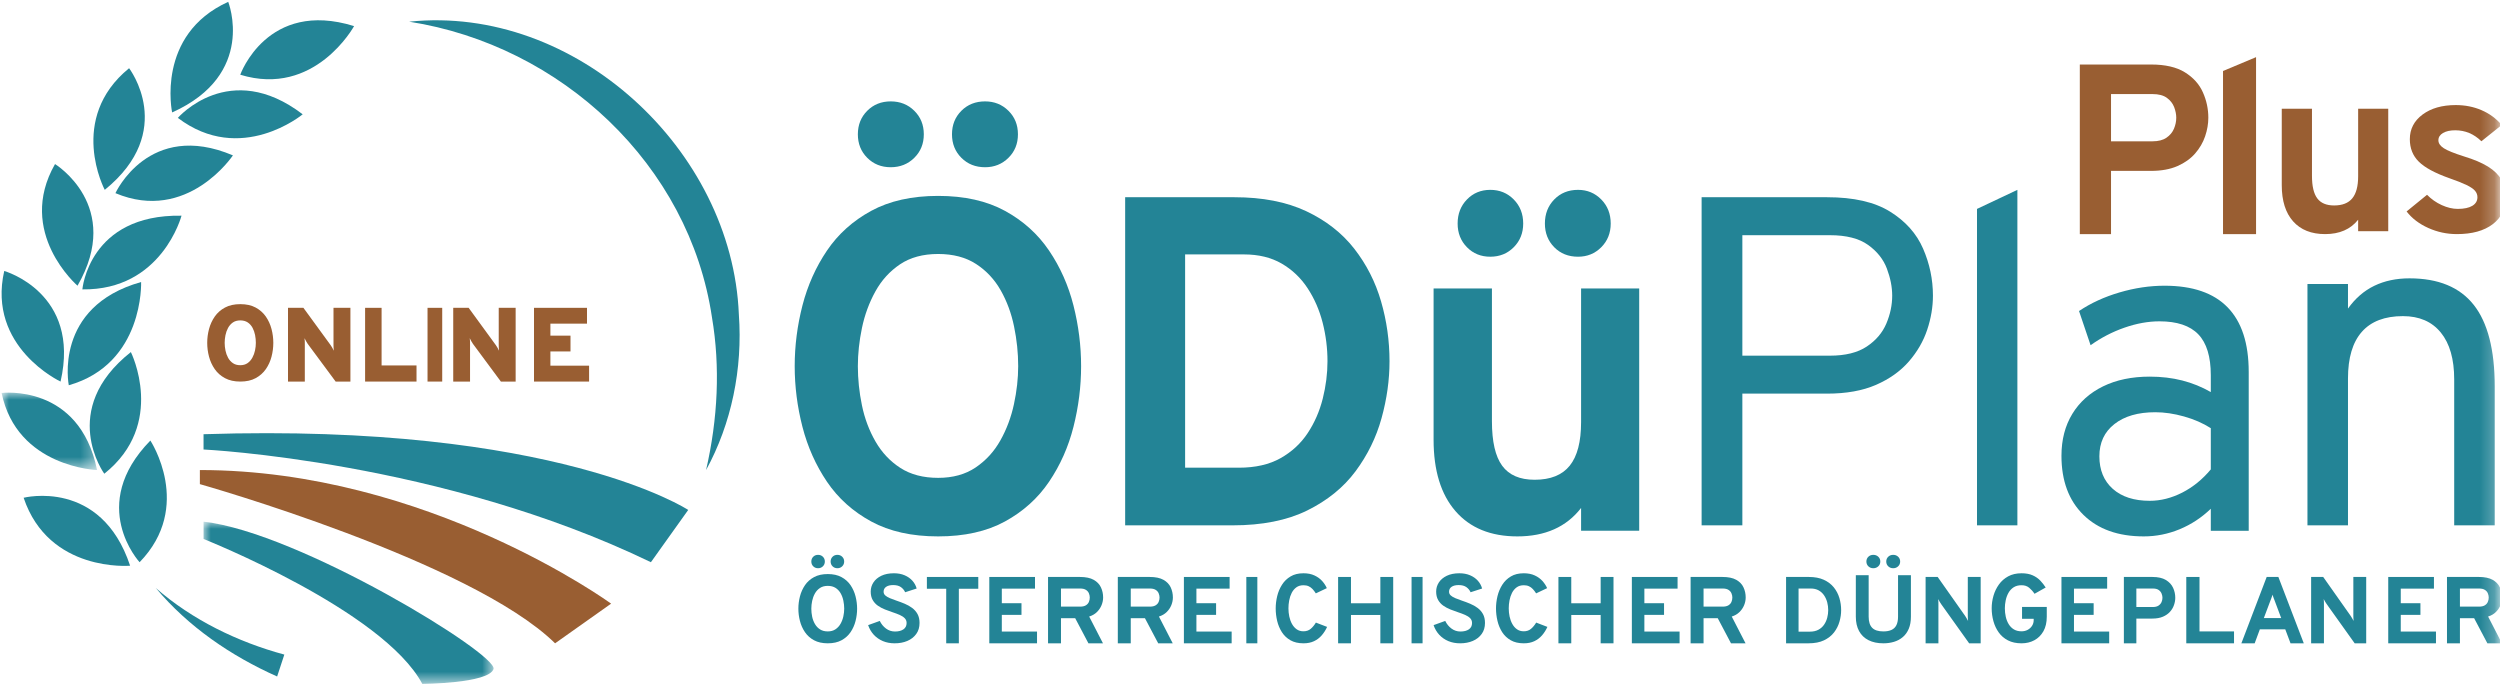 <?xml version="1.0" encoding="UTF-8"?>
<svg width="175px" height="48px" viewBox="0 0 175 48" version="1.1" xmlns="http://www.w3.org/2000/svg" xmlns:xlink="http://www.w3.org/1999/xlink">
    <title>Logo</title>
    <defs>
        <polygon id="path-1" points="0 2.7937484e-15 6.683 2.7937484e-15 6.683 5.419 0 5.419"></polygon>
        <polygon id="path-3" points="0 2.88379126e-15 20.305 2.88379126e-15 20.305 11.355 0 11.355"></polygon>
        <polygon id="path-5" points="-4.38301081e-14 47.742 174.775 47.742 174.775 -1.1001952e-14 -4.38301081e-14 -1.1001952e-14"></polygon>
    </defs>
    <g id="V1.1/Desktop" stroke="none" stroke-width="1" fill="none" fill-rule="evenodd">
        <g id="OEduePlan-overview-c" transform="translate(-36, -8)">
            <g id="Group" transform="translate(32, 4)">
                <g id="OeDuePlan-Plus-Logo" transform="translate(4.112, 4.129)">
                    <path d="M24.674,1.698 C24.674,1.698 21.932,6.707 16.706,5.102 C16.706,5.102 18.586,-0.193 24.674,1.698" id="Fill-1" fill="#238496"></path>
                    <path d="M21.076,7.873 C21.076,7.873 16.744,11.47 12.337,8.123 C12.337,8.123 15.948,3.954 21.076,7.873" id="Fill-3" fill="#238496"></path>
                    <path d="M11.937,7.742 C11.937,7.742 10.777,2.302 15.863,-1.1001952e-14 C15.863,-1.1001952e-14 17.878,5.075 11.937,7.742" id="Fill-5" fill="#238496"></path>
                    <path d="M16.192,10.747 C16.192,10.747 13.019,15.512 7.968,13.392 C7.968,13.392 10.308,8.254 16.192,10.747" id="Fill-7" fill="#238496"></path>
                    <path d="M7.221,13.161 C7.221,13.161 4.58,8.194 8.924,4.645 C8.924,4.645 12.301,9.038 7.221,13.161" id="Fill-9" fill="#238496"></path>
                    <path d="M12.594,14.969 C12.594,14.969 11.22,20.205 5.654,20.128 C5.654,20.128 6.103,14.86 12.594,14.969" id="Fill-11" fill="#238496"></path>
                    <path d="M5.314,19.871 C5.314,19.871 0.996,16.151 3.74,11.355 C3.74,11.355 8.532,14.287 5.314,19.871" id="Fill-13" fill="#238496"></path>
                    <path d="M9.766,19.613 C9.766,19.613 9.985,25.337 4.703,26.839 C4.703,26.839 3.599,21.344 9.766,19.613" id="Fill-15" fill="#238496"></path>
                    <path d="M4.127,26.581 C4.127,26.581 -1.026,24.175 0.184,18.839 C0.184,18.839 5.559,20.362 4.127,26.581" id="Fill-17" fill="#238496"></path>
                    <path d="M9.049,24.516 C9.049,24.516 11.56,29.554 7.188,33.032 C7.188,33.032 3.936,28.557 9.049,24.516" id="Fill-19" fill="#238496"></path>
                    <g id="Group-23" transform="translate(-0, 27.355)">
                        <mask id="mask-2" fill="white">
                            <use xlink:href="#path-1"></use>
                        </mask>
                        <g id="Clip-22"></g>
                        <path d="M6.683,5.419 C6.683,5.419 1.077,5.235 -0,0.023 C-0,0.023 5.447,-0.663 6.683,5.419" id="Fill-21" fill="#238496" mask="url(#mask-2)"></path>
                    </g>
                    <path d="M10.414,30.71 C10.414,30.71 13.453,35.322 9.66,39.226 C9.66,39.226 5.975,35.249 10.414,30.71" id="Fill-24" fill="#238496"></path>
                    <path d="M8.996,39.471 C8.996,39.471 3.307,39.973 1.542,34.714 C1.542,34.714 6.958,33.331 8.996,39.471" id="Fill-26" fill="#238496"></path>
                    <path d="M19.287,47.226 C16.046,45.78 13.072,43.744 10.795,41.032 C13.349,43.268 16.533,44.809 19.791,45.692 C19.791,45.692 19.287,47.226 19.287,47.226" id="Fill-28" fill="#238496"></path>
                    <path d="M14.136,30.266 L14.136,31.336 C14.136,31.336 30.792,32.136 45.451,39.226 L48.063,35.567 C48.063,35.567 38.805,29.464 14.136,30.266" id="Fill-30" fill="#238496"></path>
                    <path d="M13.879,32.774 L13.879,33.76 C13.879,33.76 32.865,39.13 38.744,44.903 L42.666,42.126 C42.666,42.126 29.825,32.774 13.879,32.774" id="Fill-32" fill="#995E32"></path>
                    <g id="Group-36" transform="translate(14.136, 36.387)">
                        <mask id="mask-4" fill="white">
                            <use xlink:href="#path-3"></use>
                        </mask>
                        <g id="Clip-35"></g>
                        <path d="M0,2.88379126e-15 L0,1.212 C0,1.212 12.553,6.194 15.313,11.355 C15.313,11.355 19.942,11.332 20.298,10.32 C20.655,9.309 6.677,0.745 0,2.88379126e-15" id="Fill-34" fill="#238496" mask="url(#mask-4)"></path>
                    </g>
                    <path d="M28.529,1.389 C40.146,0.176 51.143,10.336 51.608,21.883 C51.883,25.679 51.092,29.53 49.313,32.774 C50.138,29.179 50.314,25.562 49.726,22.089 C48.142,11.397 39.163,3.044 28.529,1.389" id="Fill-37" fill="#238496"></path>
                    <path d="M16.71,25.435 C16.909,25.435 17.077,25.387 17.217,25.29 C17.356,25.192 17.468,25.065 17.554,24.907 C17.64,24.751 17.702,24.581 17.74,24.399 C17.779,24.217 17.797,24.041 17.797,23.871 C17.797,23.691 17.78,23.509 17.744,23.324 C17.708,23.14 17.648,22.97 17.565,22.815 C17.482,22.661 17.37,22.536 17.23,22.441 C17.089,22.347 16.916,22.299 16.71,22.299 C16.501,22.299 16.327,22.348 16.186,22.446 C16.046,22.545 15.934,22.673 15.849,22.83 C15.765,22.987 15.705,23.158 15.669,23.341 C15.632,23.525 15.615,23.701 15.615,23.871 C15.615,24.046 15.633,24.224 15.671,24.408 C15.708,24.591 15.77,24.761 15.855,24.917 C15.941,25.073 16.054,25.198 16.194,25.293 C16.334,25.389 16.506,25.435 16.71,25.435 M16.71,26.581 C16.29,26.581 15.933,26.502 15.637,26.342 C15.342,26.184 15.103,25.974 14.92,25.71 C14.738,25.447 14.604,25.156 14.519,24.836 C14.435,24.517 14.393,24.196 14.393,23.871 C14.393,23.546 14.435,23.224 14.519,22.905 C14.604,22.586 14.738,22.295 14.92,22.031 C15.103,21.768 15.342,21.557 15.637,21.399 C15.933,21.24 16.29,21.161 16.71,21.161 C17.132,21.161 17.49,21.24 17.783,21.399 C18.076,21.557 18.314,21.768 18.497,22.031 C18.679,22.295 18.812,22.586 18.895,22.905 C18.978,23.224 19.02,23.546 19.02,23.871 C19.02,24.196 18.978,24.517 18.895,24.836 C18.812,25.156 18.679,25.447 18.497,25.71 C18.314,25.974 18.076,26.184 17.783,26.342 C17.49,26.502 17.132,26.581 16.71,26.581" id="Fill-39" fill="#995E32"></path>
                    <path d="M20.048,26.581 L20.048,21.419 L21.127,21.419 L23.036,24.037 C23.059,24.07 23.095,24.127 23.145,24.21 C23.196,24.295 23.233,24.364 23.255,24.421 C23.247,24.372 23.242,24.303 23.238,24.216 C23.234,24.128 23.233,24.067 23.233,24.029 L23.233,21.419 L24.417,21.419 L24.417,26.581 L23.383,26.581 L21.429,23.942 C21.403,23.907 21.366,23.847 21.318,23.761 C21.268,23.675 21.23,23.603 21.203,23.543 C21.215,23.61 21.222,23.681 21.223,23.755 C21.225,23.83 21.225,23.892 21.225,23.942 L21.225,26.581 L20.048,26.581 Z" id="Fill-41" fill="#995E32"></path>
                    <polygon id="Fill-43" fill="#995E32" points="25.445 26.581 25.445 21.419 26.599 21.419 26.599 25.452 29.044 25.452 29.044 26.581"></polygon>
                    <mask id="mask-6" fill="white">
                        <use xlink:href="#path-5"></use>
                    </mask>
                    <g id="Clip-46"></g>
                    <polygon id="Fill-45" fill="#995E32" mask="url(#mask-6)" points="29.815 26.581 30.843 26.581 30.843 21.419 29.815 21.419"></polygon>
                    <path d="M31.614,26.581 L31.614,21.419 L32.693,21.419 L34.602,24.037 C34.625,24.07 34.661,24.127 34.711,24.21 C34.762,24.295 34.799,24.364 34.821,24.421 C34.813,24.372 34.808,24.303 34.804,24.216 C34.8,24.128 34.799,24.067 34.799,24.029 L34.799,21.419 L35.983,21.419 L35.983,26.581 L34.949,26.581 L32.995,23.942 C32.97,23.907 32.932,23.847 32.883,23.761 C32.834,23.675 32.796,23.603 32.769,23.543 C32.781,23.61 32.788,23.681 32.789,23.755 C32.791,23.83 32.791,23.892 32.791,23.942 L32.791,26.581 L31.614,26.581 Z" id="Fill-47" fill="#995E32" mask="url(#mask-6)"></path>
                    <polygon id="Fill-48" fill="#995E32" mask="url(#mask-6)" points="37.268 26.581 37.268 21.419 40.978 21.419 40.978 22.526 38.416 22.526 38.416 23.366 39.823 23.366 39.823 24.472 38.416 24.472 38.416 25.468 41.124 25.468 41.124 26.581"></polygon>
                    <path d="M68.844,11.577 C68.176,11.577 67.623,11.357 67.185,10.918 C66.746,10.479 66.527,9.931 66.527,9.273 C66.527,8.614 66.746,8.065 67.185,7.626 C67.623,7.187 68.176,6.968 68.844,6.968 C69.491,6.968 70.036,7.187 70.479,7.626 C70.923,8.065 71.144,8.614 71.144,9.273 C71.144,9.931 70.923,10.479 70.479,10.918 C70.036,11.357 69.491,11.577 68.844,11.577 M65.558,33.321 C66.587,33.321 67.461,33.08 68.178,32.597 C68.896,32.114 69.474,31.483 69.912,30.704 C70.35,29.925 70.668,29.077 70.865,28.16 C71.062,27.244 71.161,26.358 71.161,25.503 C71.161,24.58 71.065,23.656 70.873,22.728 C70.682,21.801 70.37,20.956 69.937,20.193 C69.504,19.43 68.929,18.816 68.212,18.35 C67.494,17.884 66.61,17.65 65.558,17.65 C64.495,17.65 63.605,17.892 62.887,18.375 C62.17,18.858 61.595,19.491 61.162,20.276 C60.729,21.061 60.416,21.912 60.225,22.827 C60.034,23.744 59.938,24.636 59.938,25.503 C59.938,26.413 60.034,27.329 60.225,28.251 C60.416,29.173 60.734,30.018 61.178,30.786 C61.623,31.554 62.202,32.169 62.92,32.63 C63.637,33.09 64.517,33.321 65.558,33.321 M62.238,11.577 C61.581,11.577 61.033,11.357 60.595,10.918 C60.157,10.479 59.938,9.931 59.938,9.273 C59.938,8.614 60.157,8.065 60.595,7.626 C61.033,7.187 61.581,6.968 62.238,6.968 C62.896,6.968 63.446,7.187 63.889,7.626 C64.333,8.065 64.555,8.614 64.555,9.273 C64.555,9.931 64.333,10.479 63.889,10.918 C63.446,11.357 62.896,11.577 62.238,11.577 M65.558,37.419 C63.717,37.419 62.156,37.072 60.874,36.375 C59.592,35.678 58.56,34.751 57.776,33.593 C56.994,32.435 56.421,31.154 56.059,29.749 C55.698,28.344 55.517,26.929 55.517,25.503 C55.517,24.076 55.698,22.661 56.059,21.255 C56.421,19.85 56.994,18.569 57.776,17.412 C58.56,16.254 59.592,15.327 60.874,14.63 C62.156,13.934 63.717,13.584 65.558,13.584 C67.398,13.584 68.957,13.934 70.233,14.63 C71.509,15.327 72.539,16.254 73.322,17.412 C74.106,18.569 74.675,19.85 75.031,21.255 C75.387,22.661 75.565,24.076 75.565,25.503 C75.565,26.929 75.387,28.344 75.031,29.749 C74.675,31.154 74.106,32.435 73.322,33.593 C72.539,34.751 71.509,35.678 70.233,36.375 C68.957,37.072 67.398,37.419 65.558,37.419" id="Fill-49" fill="#238496" mask="url(#mask-6)"></path>
                    <path d="M82.846,32.61 L86.606,32.61 C87.761,32.61 88.733,32.388 89.523,31.945 C90.311,31.502 90.945,30.916 91.426,30.189 C91.907,29.462 92.258,28.658 92.48,27.778 C92.701,26.898 92.812,26.025 92.812,25.161 C92.812,24.242 92.699,23.341 92.472,22.454 C92.244,21.568 91.893,20.764 91.418,20.043 C90.943,19.32 90.338,18.747 89.604,18.32 C88.868,17.894 87.988,17.68 86.962,17.68 L82.846,17.68 L82.846,32.61 Z M78.649,36.645 L78.649,13.677 L86.298,13.677 C88.264,13.677 89.938,14.003 91.321,14.653 C92.703,15.304 93.825,16.179 94.684,17.278 C95.542,18.377 96.169,19.608 96.563,20.97 C96.958,22.331 97.154,23.728 97.154,25.161 C97.154,26.473 96.968,27.802 96.595,29.148 C96.223,30.493 95.615,31.732 94.773,32.864 C93.93,33.996 92.803,34.908 91.394,35.603 C89.984,36.298 88.242,36.645 86.168,36.645 L78.649,36.645 Z" id="Fill-50" fill="#238496" mask="url(#mask-6)"></path>
                    <path d="M110.351,17.841 C109.675,17.841 109.121,17.62 108.684,17.177 C108.249,16.734 108.031,16.182 108.031,15.518 C108.031,14.843 108.249,14.282 108.684,13.834 C109.121,13.386 109.675,13.161 110.351,13.161 C110.994,13.161 111.536,13.386 111.977,13.834 C112.418,14.282 112.638,14.843 112.638,15.518 C112.638,16.182 112.418,16.734 111.977,17.177 C111.536,17.62 110.994,17.841 110.351,17.841 M104.208,17.841 C103.554,17.841 103.01,17.62 102.575,17.177 C102.139,16.734 101.922,16.182 101.922,15.518 C101.922,14.843 102.139,14.282 102.575,13.834 C103.01,13.386 103.554,13.161 104.208,13.161 C104.862,13.161 105.409,13.386 105.85,13.834 C106.291,14.282 106.512,14.843 106.512,15.518 C106.512,16.182 106.291,16.734 105.85,17.177 C105.409,17.62 104.862,17.841 104.208,17.841 M106.103,37.419 C104.241,37.419 102.798,36.831 101.774,35.653 C100.75,34.475 100.239,32.807 100.239,30.65 L100.239,20.064 L104.323,20.064 L104.323,29.356 C104.323,30.783 104.562,31.823 105.041,32.475 C105.521,33.128 106.277,33.454 107.313,33.454 C108.423,33.454 109.242,33.126 109.771,32.467 C110.3,31.809 110.564,30.794 110.564,29.422 L110.564,20.064 L114.632,20.064 L114.632,37.021 L110.564,37.021 L110.564,35.428 C110.051,36.092 109.423,36.59 108.677,36.922 C107.93,37.254 107.073,37.419 106.103,37.419" id="Fill-51" fill="#238496" mask="url(#mask-6)"></path>
                    <path d="M121.853,24.768 L127.983,24.768 C129.064,24.768 129.925,24.554 130.564,24.127 C131.203,23.701 131.659,23.165 131.932,22.52 C132.205,21.875 132.342,21.223 132.342,20.568 C132.342,19.966 132.219,19.338 131.973,18.681 C131.728,18.025 131.287,17.469 130.654,17.016 C130.02,16.562 129.13,16.335 127.983,16.335 L121.853,16.335 L121.853,24.768 Z M119.001,36.645 L119.001,13.677 L127.786,13.677 C129.643,13.677 131.112,14.013 132.194,14.686 C133.276,15.358 134.047,16.222 134.505,17.278 C134.964,18.333 135.194,19.43 135.194,20.568 C135.194,21.355 135.06,22.151 134.792,22.955 C134.524,23.759 134.095,24.499 133.506,25.177 C132.915,25.856 132.151,26.4 131.211,26.81 C130.271,27.22 129.13,27.425 127.786,27.425 L121.853,27.425 L121.853,36.645 L119.001,36.645 Z" id="Fill-52" fill="#238496" mask="url(#mask-6)"></path>
                    <polygon id="Fill-53" fill="#238496" mask="url(#mask-6)" points="138.278 36.645 138.278 14.495 141.105 13.161 141.105 36.645"></polygon>
                    <path d="M150.371,34.927 C151.137,34.927 151.895,34.735 152.645,34.353 C153.395,33.97 154.061,33.429 154.644,32.729 L154.644,29.843 C154.094,29.493 153.468,29.219 152.767,29.023 C152.065,28.826 151.396,28.727 150.76,28.727 C149.551,28.727 148.597,29.003 147.896,29.556 C147.194,30.107 146.844,30.859 146.844,31.811 C146.844,32.773 147.157,33.533 147.783,34.091 C148.408,34.648 149.271,34.927 150.371,34.927 M149.951,37.419 C148.16,37.419 146.753,36.917 145.727,35.911 C144.702,34.905 144.19,33.527 144.19,31.777 C144.19,30.651 144.444,29.673 144.951,28.842 C145.458,28.012 146.175,27.369 147.103,26.916 C148.031,26.462 149.121,26.235 150.371,26.235 C151.181,26.235 151.939,26.325 152.645,26.505 C153.352,26.686 154.018,26.956 154.644,27.316 L154.644,26.136 C154.644,24.835 154.353,23.881 153.77,23.274 C153.188,22.667 152.281,22.364 151.051,22.364 C150.264,22.364 149.447,22.512 148.6,22.807 C147.753,23.102 146.963,23.512 146.229,24.036 L145.42,21.642 C146.251,21.085 147.197,20.65 148.26,20.339 C149.323,20.027 150.371,19.871 151.407,19.871 C153.371,19.871 154.843,20.377 155.825,21.389 C156.807,22.4 157.298,23.905 157.298,25.906 L157.298,37.026 L154.644,37.026 L154.644,35.484 C153.997,36.107 153.268,36.586 152.459,36.92 C151.65,37.253 150.814,37.419 149.951,37.419" id="Fill-54" fill="#238496" mask="url(#mask-6)"></path>
                    <path d="M161.41,36.645 L161.41,19.751 L164.247,19.751 L164.247,21.47 C164.758,20.754 165.372,20.223 166.09,19.876 C166.807,19.529 167.627,19.355 168.551,19.355 C170.573,19.355 172.074,19.975 173.051,21.215 C174.03,22.454 174.518,24.358 174.518,26.926 L174.518,36.645 L171.682,36.645 L171.682,26.43 C171.682,25.008 171.369,23.915 170.744,23.149 C170.119,22.382 169.236,22 168.094,22 C166.823,22 165.863,22.366 165.217,23.099 C164.57,23.831 164.247,24.921 164.247,26.363 L164.247,36.645 L161.41,36.645 Z" id="Fill-55" fill="#238496" mask="url(#mask-6)"></path>
                    <path d="M58.507,39.647 C58.37,39.647 58.257,39.602 58.167,39.513 C58.077,39.424 58.032,39.312 58.032,39.178 C58.032,39.044 58.077,38.933 58.167,38.843 C58.257,38.754 58.37,38.71 58.507,38.71 C58.64,38.71 58.752,38.754 58.843,38.843 C58.934,38.933 58.98,39.044 58.98,39.178 C58.98,39.312 58.934,39.424 58.843,39.513 C58.752,39.602 58.64,39.647 58.507,39.647 M57.833,44.07 C58.044,44.07 58.224,44.02 58.37,43.922 C58.518,43.824 58.636,43.695 58.726,43.537 C58.816,43.379 58.882,43.207 58.922,43.019 C58.962,42.834 58.983,42.653 58.983,42.48 C58.983,42.292 58.963,42.104 58.923,41.915 C58.884,41.726 58.82,41.554 58.732,41.399 C58.643,41.244 58.525,41.119 58.378,41.024 C58.23,40.929 58.049,40.882 57.833,40.882 C57.615,40.882 57.432,40.931 57.285,41.03 C57.138,41.128 57.02,41.257 56.931,41.416 C56.842,41.576 56.778,41.749 56.739,41.935 C56.7,42.121 56.681,42.303 56.681,42.48 C56.681,42.664 56.7,42.851 56.739,43.039 C56.778,43.226 56.844,43.398 56.935,43.554 C57.026,43.71 57.145,43.836 57.292,43.929 C57.44,44.023 57.619,44.07 57.833,44.07 M57.153,39.647 C57.017,39.647 56.905,39.602 56.815,39.513 C56.725,39.424 56.681,39.312 56.681,39.178 C56.681,39.044 56.725,38.933 56.815,38.843 C56.905,38.754 57.017,38.71 57.153,38.71 C57.287,38.71 57.4,38.754 57.491,38.843 C57.582,38.933 57.627,39.044 57.627,39.178 C57.627,39.312 57.582,39.424 57.491,39.513 C57.4,39.602 57.287,39.647 57.153,39.647 M57.833,44.903 C57.456,44.903 57.135,44.832 56.873,44.691 C56.609,44.549 56.398,44.36 56.237,44.125 C56.076,43.89 55.959,43.629 55.885,43.343 C55.811,43.057 55.774,42.769 55.774,42.48 C55.774,42.189 55.811,41.901 55.885,41.616 C55.959,41.33 56.076,41.07 56.237,40.833 C56.398,40.598 56.609,40.41 56.873,40.268 C57.135,40.126 57.456,40.055 57.833,40.055 C58.211,40.055 58.531,40.126 58.792,40.268 C59.054,40.41 59.265,40.598 59.426,40.833 C59.586,41.07 59.703,41.33 59.776,41.616 C59.849,41.901 59.886,42.189 59.886,42.48 C59.886,42.769 59.849,43.057 59.776,43.343 C59.703,43.629 59.586,43.89 59.426,44.125 C59.265,44.36 59.054,44.549 58.792,44.691 C58.531,44.832 58.211,44.903 57.833,44.903" id="Fill-56" fill="#238496" mask="url(#mask-6)"></path>
                    <path d="M62.517,44.903 C62.214,44.903 61.939,44.852 61.691,44.748 C61.444,44.643 61.232,44.497 61.054,44.306 C60.878,44.115 60.746,43.889 60.657,43.63 L61.473,43.336 C61.577,43.552 61.722,43.73 61.908,43.869 C62.095,44.008 62.304,44.077 62.538,44.077 C62.785,44.077 62.982,44.026 63.129,43.925 C63.276,43.823 63.35,43.675 63.35,43.481 C63.35,43.347 63.307,43.236 63.22,43.148 C63.133,43.058 63.016,42.982 62.869,42.917 C62.723,42.853 62.557,42.79 62.371,42.729 C62.194,42.671 62.014,42.605 61.834,42.533 C61.653,42.461 61.487,42.372 61.337,42.268 C61.187,42.162 61.067,42.03 60.975,41.869 C60.883,41.709 60.838,41.513 60.838,41.28 C60.838,41.048 60.902,40.834 61.029,40.64 C61.156,40.446 61.34,40.292 61.582,40.175 C61.824,40.059 62.117,40 62.462,40 C62.744,40 62.994,40.047 63.213,40.141 C63.431,40.234 63.613,40.362 63.756,40.521 C63.899,40.682 63.999,40.863 64.054,41.067 L63.249,41.328 C63.185,41.185 63.086,41.066 62.953,40.97 C62.82,40.875 62.64,40.826 62.413,40.826 C62.2,40.826 62.035,40.867 61.917,40.949 C61.799,41.029 61.74,41.145 61.74,41.293 C61.74,41.395 61.78,41.482 61.859,41.553 C61.94,41.624 62.047,41.688 62.182,41.744 C62.317,41.801 62.471,41.858 62.643,41.917 C62.834,41.98 63.025,42.052 63.216,42.132 C63.407,42.212 63.581,42.309 63.737,42.425 C63.893,42.54 64.019,42.683 64.114,42.853 C64.208,43.024 64.256,43.232 64.256,43.478 C64.256,43.78 64.179,44.038 64.025,44.249 C63.871,44.462 63.663,44.625 63.402,44.736 C63.141,44.848 62.846,44.903 62.517,44.903" id="Fill-57" fill="#238496" mask="url(#mask-6)"></path>
                    <polygon id="Fill-58" fill="#238496" mask="url(#mask-6)" points="66.123 44.903 66.123 41.084 64.77 41.084 64.77 40.258 68.368 40.258 68.368 41.084 67.007 41.084 67.007 44.903"></polygon>
                    <polygon id="Fill-59" fill="#238496" mask="url(#mask-6)" points="69.139 44.903 69.139 40.258 72.338 40.258 72.338 41.075 70.015 41.075 70.015 42.096 71.392 42.096 71.392 42.912 70.015 42.912 70.015 44.08 72.48 44.08 72.48 44.903"></polygon>
                    <path d="M74.157,42.335 L75.494,42.335 C75.664,42.335 75.799,42.305 75.898,42.244 C75.997,42.183 76.068,42.104 76.11,42.006 C76.152,41.909 76.172,41.807 76.172,41.698 C76.172,41.601 76.152,41.504 76.113,41.407 C76.073,41.309 76.005,41.228 75.907,41.165 C75.809,41.1 75.672,41.067 75.494,41.067 L74.157,41.067 L74.157,42.335 Z M73.251,44.903 L73.251,40.258 L75.48,40.258 C75.888,40.258 76.211,40.325 76.447,40.459 C76.684,40.593 76.853,40.769 76.954,40.988 C77.056,41.207 77.107,41.443 77.107,41.695 C77.107,41.87 77.071,42.047 77,42.226 C76.929,42.405 76.821,42.566 76.677,42.71 C76.532,42.854 76.35,42.96 76.13,43.029 L77.096,44.903 L76.078,44.903 L75.151,43.145 L74.157,43.145 L74.157,44.903 L73.251,44.903 Z" id="Fill-60" fill="#238496" mask="url(#mask-6)"></path>
                    <path d="M79.041,42.335 L80.377,42.335 C80.548,42.335 80.682,42.305 80.781,42.244 C80.88,42.183 80.951,42.104 80.993,42.006 C81.035,41.909 81.056,41.807 81.056,41.698 C81.056,41.601 81.036,41.504 80.996,41.407 C80.957,41.309 80.889,41.228 80.79,41.165 C80.692,41.1 80.555,41.067 80.377,41.067 L79.041,41.067 L79.041,42.335 Z M78.135,44.903 L78.135,40.258 L80.364,40.258 C80.771,40.258 81.094,40.325 81.33,40.459 C81.568,40.593 81.736,40.769 81.838,40.988 C81.939,41.207 81.99,41.443 81.99,41.695 C81.99,41.87 81.954,42.047 81.884,42.226 C81.812,42.405 81.705,42.566 81.56,42.71 C81.415,42.854 81.233,42.96 81.013,43.029 L81.979,44.903 L80.962,44.903 L80.034,43.145 L79.041,43.145 L79.041,44.903 L78.135,44.903 Z" id="Fill-61" fill="#238496" mask="url(#mask-6)"></path>
                    <polygon id="Fill-62" fill="#238496" mask="url(#mask-6)" points="82.761 44.903 82.761 40.258 85.961 40.258 85.961 41.075 83.637 41.075 83.637 42.096 85.014 42.096 85.014 42.912 83.637 42.912 83.637 44.08 86.103 44.08 86.103 44.903"></polygon>
                    <polygon id="Fill-63" fill="#238496" mask="url(#mask-6)" points="87.131 44.903 87.902 44.903 87.902 40.258 87.131 40.258"></polygon>
                    <path d="M91.133,44.903 C90.773,44.903 90.469,44.832 90.219,44.69 C89.971,44.548 89.77,44.358 89.619,44.122 C89.468,43.885 89.358,43.623 89.289,43.333 C89.221,43.044 89.187,42.752 89.187,42.455 C89.187,42.175 89.222,41.891 89.291,41.602 C89.36,41.314 89.472,41.048 89.626,40.806 C89.779,40.563 89.98,40.368 90.228,40.221 C90.476,40.073 90.777,40 91.133,40 C91.428,40 91.683,40.051 91.899,40.152 C92.116,40.252 92.296,40.382 92.439,40.541 C92.581,40.701 92.69,40.868 92.765,41.041 L91.996,41.407 C91.921,41.29 91.843,41.189 91.764,41.104 C91.684,41.019 91.594,40.954 91.493,40.908 C91.393,40.861 91.272,40.838 91.133,40.838 C90.935,40.838 90.767,40.887 90.633,40.985 C90.498,41.084 90.389,41.213 90.307,41.373 C90.226,41.534 90.167,41.709 90.132,41.899 C90.096,42.088 90.079,42.274 90.079,42.455 C90.079,42.647 90.099,42.838 90.138,43.028 C90.178,43.218 90.241,43.391 90.327,43.547 C90.414,43.703 90.523,43.828 90.655,43.921 C90.788,44.015 90.947,44.062 91.133,44.062 C91.332,44.062 91.499,44.005 91.636,43.891 C91.772,43.777 91.892,43.631 92,43.452 L92.785,43.754 C92.686,43.973 92.56,44.17 92.41,44.344 C92.26,44.518 92.08,44.655 91.869,44.754 C91.66,44.853 91.414,44.903 91.133,44.903" id="Fill-64" fill="#238496" mask="url(#mask-6)"></path>
                    <polygon id="Fill-65" fill="#238496" mask="url(#mask-6)" points="93.556 44.903 93.556 40.258 94.456 40.258 94.456 42.1 96.513 42.1 96.513 40.258 97.412 40.258 97.412 44.903 96.513 44.903 96.513 42.919 94.456 42.919 94.456 44.903"></polygon>
                    <polygon id="Fill-66" fill="#238496" mask="url(#mask-6)" points="98.697 44.903 99.468 44.903 99.468 40.258 98.697 40.258"></polygon>
                    <path d="M102.099,44.903 C101.796,44.903 101.52,44.852 101.273,44.748 C101.025,44.643 100.813,44.497 100.636,44.306 C100.459,44.115 100.327,43.889 100.239,43.63 L101.054,43.336 C101.159,43.552 101.303,43.73 101.49,43.869 C101.676,44.008 101.886,44.077 102.119,44.077 C102.368,44.077 102.564,44.026 102.711,43.925 C102.858,43.823 102.931,43.675 102.931,43.481 C102.931,43.347 102.887,43.236 102.802,43.148 C102.715,43.058 102.598,42.982 102.451,42.917 C102.304,42.853 102.138,42.79 101.953,42.729 C101.774,42.671 101.595,42.605 101.415,42.533 C101.235,42.461 101.069,42.372 100.919,42.268 C100.768,42.162 100.648,42.03 100.556,41.869 C100.465,41.709 100.419,41.513 100.419,41.28 C100.419,41.048 100.483,40.834 100.61,40.64 C100.737,40.446 100.922,40.292 101.164,40.175 C101.405,40.059 101.698,40 102.043,40 C102.325,40 102.576,40.047 102.794,40.141 C103.013,40.234 103.194,40.362 103.337,40.521 C103.481,40.682 103.58,40.863 103.636,41.067 L102.83,41.328 C102.766,41.185 102.667,41.066 102.534,40.97 C102.401,40.875 102.222,40.826 101.995,40.826 C101.782,40.826 101.616,40.867 101.499,40.949 C101.38,41.029 101.321,41.145 101.321,41.293 C101.321,41.395 101.361,41.482 101.441,41.553 C101.521,41.624 101.628,41.688 101.764,41.744 C101.899,41.801 102.052,41.858 102.224,41.917 C102.415,41.98 102.607,42.052 102.797,42.132 C102.989,42.212 103.162,42.309 103.318,42.425 C103.474,42.54 103.6,42.683 103.695,42.853 C103.79,43.024 103.837,43.232 103.837,43.478 C103.837,43.78 103.76,44.038 103.606,44.249 C103.452,44.462 103.245,44.625 102.983,44.736 C102.722,44.848 102.427,44.903 102.099,44.903" id="Fill-67" fill="#238496" mask="url(#mask-6)"></path>
                    <path d="M106.555,44.903 C106.194,44.903 105.89,44.832 105.641,44.69 C105.392,44.548 105.192,44.358 105.04,44.122 C104.89,43.885 104.779,43.623 104.711,43.333 C104.642,43.044 104.608,42.752 104.608,42.455 C104.608,42.175 104.643,41.891 104.712,41.602 C104.782,41.314 104.894,41.048 105.047,40.806 C105.201,40.563 105.402,40.368 105.649,40.221 C105.897,40.073 106.198,40 106.555,40 C106.849,40 107.105,40.051 107.321,40.152 C107.538,40.252 107.717,40.382 107.86,40.541 C108.002,40.701 108.111,40.868 108.187,41.041 L107.417,41.407 C107.342,41.29 107.265,41.189 107.185,41.104 C107.105,41.019 107.015,40.954 106.914,40.908 C106.814,40.861 106.694,40.838 106.555,40.838 C106.356,40.838 106.189,40.887 106.054,40.985 C105.919,41.084 105.81,41.213 105.728,41.373 C105.647,41.534 105.589,41.709 105.553,41.899 C105.518,42.088 105.5,42.274 105.5,42.455 C105.5,42.647 105.52,42.838 105.559,43.028 C105.6,43.218 105.663,43.391 105.749,43.547 C105.835,43.703 105.944,43.828 106.077,43.921 C106.209,44.015 106.369,44.062 106.555,44.062 C106.754,44.062 106.921,44.005 107.057,43.891 C107.193,43.777 107.314,43.631 107.421,43.452 L108.206,43.754 C108.107,43.973 107.982,44.17 107.832,44.344 C107.681,44.518 107.501,44.655 107.291,44.754 C107.081,44.853 106.836,44.903 106.555,44.903" id="Fill-68" fill="#238496" mask="url(#mask-6)"></path>
                    <polygon id="Fill-69" fill="#238496" mask="url(#mask-6)" points="108.978 44.903 108.978 40.258 109.877 40.258 109.877 42.1 111.934 42.1 111.934 40.258 112.833 40.258 112.833 44.903 111.934 44.903 111.934 42.919 109.877 42.919 109.877 44.903"></polygon>
                    <polygon id="Fill-70" fill="#238496" mask="url(#mask-6)" points="114.118 44.903 114.118 40.258 117.318 40.258 117.318 41.075 114.994 41.075 114.994 42.096 116.371 42.096 116.371 42.912 114.994 42.912 114.994 44.08 117.459 44.08 117.459 44.903"></polygon>
                    <path d="M119.137,42.335 L120.473,42.335 C120.644,42.335 120.778,42.305 120.877,42.244 C120.976,42.183 121.047,42.104 121.089,42.006 C121.131,41.909 121.152,41.807 121.152,41.698 C121.152,41.601 121.132,41.504 121.092,41.407 C121.053,41.309 120.984,41.228 120.887,41.165 C120.788,41.1 120.65,41.067 120.473,41.067 L119.137,41.067 L119.137,42.335 Z M118.23,44.903 L118.23,40.258 L120.459,40.258 C120.867,40.258 121.19,40.325 121.427,40.459 C121.664,40.593 121.833,40.769 121.933,40.988 C122.036,41.207 122.086,41.443 122.086,41.695 C122.086,41.87 122.051,42.047 121.98,42.226 C121.908,42.405 121.8,42.566 121.656,42.71 C121.511,42.854 121.329,42.96 121.11,43.029 L122.076,44.903 L121.058,44.903 L120.13,43.145 L119.137,43.145 L119.137,44.903 L118.23,44.903 Z" id="Fill-71" fill="#238496" mask="url(#mask-6)"></path>
                    <path d="M125.787,44.087 L126.57,44.087 C126.811,44.087 127.014,44.042 127.178,43.952 C127.342,43.863 127.475,43.745 127.574,43.598 C127.675,43.451 127.748,43.288 127.794,43.11 C127.84,42.932 127.863,42.755 127.863,42.581 C127.863,42.395 127.84,42.212 127.793,42.033 C127.745,41.854 127.672,41.691 127.573,41.545 C127.474,41.4 127.348,41.283 127.195,41.197 C127.042,41.111 126.858,41.068 126.645,41.068 L125.787,41.068 L125.787,44.087 Z M124.913,44.903 L124.913,40.258 L126.506,40.258 C126.916,40.258 127.264,40.324 127.553,40.455 C127.841,40.587 128.074,40.764 128.254,40.986 C128.432,41.209 128.563,41.457 128.645,41.733 C128.727,42.008 128.768,42.291 128.768,42.581 C128.768,42.846 128.73,43.114 128.651,43.387 C128.574,43.659 128.448,43.91 128.272,44.139 C128.096,44.367 127.861,44.552 127.568,44.693 C127.274,44.833 126.911,44.903 126.479,44.903 L124.913,44.903 Z" id="Fill-72" fill="#238496" mask="url(#mask-6)"></path>
                    <path d="M132.414,39.647 C132.273,39.647 132.156,39.602 132.064,39.513 C131.971,39.424 131.925,39.312 131.925,39.178 C131.925,39.044 131.971,38.933 132.064,38.843 C132.156,38.754 132.273,38.71 132.414,38.71 C132.55,38.71 132.666,38.754 132.759,38.843 C132.853,38.933 132.899,39.044 132.899,39.178 C132.899,39.312 132.853,39.424 132.759,39.513 C132.666,39.602 132.55,39.647 132.414,39.647 M131.021,39.647 C130.881,39.647 130.766,39.602 130.673,39.513 C130.581,39.424 130.535,39.312 130.535,39.178 C130.535,39.044 130.581,38.933 130.673,38.843 C130.766,38.754 130.881,38.71 131.021,38.71 C131.159,38.71 131.275,38.754 131.369,38.843 C131.463,38.933 131.509,39.044 131.509,39.178 C131.509,39.312 131.463,39.424 131.369,39.513 C131.275,39.602 131.159,39.647 131.021,39.647 M131.724,44.903 C131.317,44.903 130.97,44.83 130.683,44.683 C130.394,44.538 130.175,44.325 130.023,44.046 C129.872,43.767 129.796,43.43 129.796,43.035 L129.796,40.136 L130.694,40.136 L130.694,43.035 C130.694,43.39 130.777,43.651 130.941,43.818 C131.105,43.986 131.365,44.07 131.724,44.07 C131.951,44.07 132.14,44.035 132.293,43.965 C132.445,43.897 132.559,43.785 132.636,43.633 C132.712,43.48 132.751,43.281 132.751,43.035 L132.751,40.136 L133.652,40.136 L133.652,43.035 C133.652,43.365 133.601,43.648 133.501,43.886 C133.4,44.122 133.262,44.316 133.085,44.466 C132.908,44.617 132.703,44.727 132.469,44.798 C132.236,44.868 131.988,44.903 131.724,44.903" id="Fill-73" fill="#238496" mask="url(#mask-6)"></path>
                    <path d="M134.68,44.903 L134.68,40.258 L135.525,40.258 L137.452,42.992 C137.478,43.032 137.51,43.086 137.551,43.153 C137.593,43.221 137.627,43.282 137.654,43.337 C137.647,43.288 137.642,43.23 137.639,43.159 C137.635,43.09 137.634,43.034 137.634,42.992 L137.634,40.258 L138.535,40.258 L138.535,44.903 L137.728,44.903 L135.763,42.149 C135.736,42.112 135.704,42.059 135.662,41.99 C135.622,41.921 135.587,41.86 135.559,41.805 C135.567,41.86 135.572,41.919 135.574,41.984 C135.576,42.048 135.577,42.103 135.577,42.149 L135.577,44.903 L134.68,44.903 Z" id="Fill-74" fill="#238496" mask="url(#mask-6)"></path>
                    <path d="M141.396,44.903 C141.029,44.903 140.713,44.836 140.447,44.698 C140.182,44.562 139.966,44.377 139.8,44.143 C139.633,43.91 139.509,43.647 139.428,43.355 C139.347,43.062 139.306,42.761 139.306,42.452 C139.306,42.156 139.348,41.864 139.431,41.575 C139.515,41.285 139.642,41.023 139.812,40.786 C139.982,40.548 140.199,40.358 140.461,40.215 C140.723,40.072 141.035,40 141.396,40 C141.703,40 141.962,40.048 142.173,40.143 C142.384,40.237 142.563,40.361 142.708,40.513 C142.853,40.666 142.978,40.826 143.086,40.996 L142.305,41.436 C142.2,41.276 142.075,41.136 141.933,41.016 C141.79,40.896 141.612,40.837 141.396,40.837 C141.172,40.837 140.986,40.887 140.836,40.986 C140.687,41.085 140.567,41.214 140.478,41.375 C140.389,41.535 140.325,41.71 140.287,41.898 C140.247,42.086 140.228,42.271 140.228,42.452 C140.228,42.657 140.25,42.856 140.293,43.048 C140.336,43.24 140.405,43.412 140.499,43.566 C140.593,43.719 140.714,43.841 140.862,43.93 C141.011,44.019 141.189,44.063 141.396,44.063 C141.554,44.063 141.698,44.029 141.827,43.959 C141.955,43.889 142.058,43.794 142.133,43.676 C142.209,43.557 142.246,43.424 142.246,43.274 L142.246,43.186 L141.431,43.186 L141.431,42.357 L143.162,42.357 L143.162,43.041 C143.162,43.442 143.083,43.782 142.927,44.059 C142.77,44.335 142.558,44.545 142.293,44.688 C142.027,44.832 141.728,44.903 141.396,44.903" id="Fill-75" fill="#238496" mask="url(#mask-6)"></path>
                    <polygon id="Fill-76" fill="#238496" mask="url(#mask-6)" points="144.19 44.903 144.19 40.258 147.389 40.258 147.389 41.075 145.066 41.075 145.066 42.096 146.443 42.096 146.443 42.912 145.066 42.912 145.066 44.08 147.531 44.08 147.531 44.903"></polygon>
                    <path d="M149.433,42.362 L150.594,42.362 C150.756,42.362 150.886,42.329 150.984,42.264 C151.082,42.198 151.152,42.116 151.196,42.016 C151.238,41.917 151.26,41.816 151.26,41.715 C151.26,41.622 151.24,41.525 151.2,41.424 C151.161,41.323 151.093,41.239 150.996,41.17 C150.899,41.102 150.765,41.068 150.594,41.068 L149.433,41.068 L149.433,42.362 Z M148.559,44.903 L148.559,40.258 L150.553,40.258 C150.952,40.258 151.268,40.329 151.502,40.472 C151.737,40.615 151.904,40.797 152.006,41.02 C152.107,41.242 152.157,41.473 152.157,41.715 C152.157,41.883 152.128,42.052 152.067,42.224 C152.009,42.396 151.915,42.553 151.788,42.695 C151.661,42.837 151.495,42.953 151.292,43.04 C151.088,43.128 150.842,43.171 150.553,43.171 L149.433,43.171 L149.433,44.903 L148.559,44.903 Z" id="Fill-77" fill="#238496" mask="url(#mask-6)"></path>
                    <polygon id="Fill-78" fill="#238496" mask="url(#mask-6)" points="152.928 44.903 152.928 40.258 153.853 40.258 153.853 44.07 156.27 44.07 156.27 44.903"></polygon>
                    <path d="M158.357,43.135 L159.571,43.135 L159.105,41.891 C159.09,41.853 159.073,41.811 159.055,41.764 C159.037,41.718 159.02,41.671 159.005,41.624 C158.989,41.576 158.976,41.535 158.966,41.499 C158.955,41.535 158.94,41.576 158.925,41.624 C158.91,41.671 158.893,41.718 158.875,41.764 C158.857,41.811 158.841,41.853 158.826,41.891 L158.357,43.135 Z M156.784,44.903 L158.556,40.258 L159.374,40.258 L161.153,44.903 L160.225,44.903 L159.856,43.922 L158.078,43.922 L157.715,44.903 L156.784,44.903 Z" id="Fill-79" fill="#238496" mask="url(#mask-6)"></path>
                    <path d="M161.667,44.903 L161.667,40.258 L162.512,40.258 L164.44,42.992 C164.465,43.032 164.498,43.086 164.539,43.153 C164.58,43.221 164.614,43.282 164.641,43.337 C164.635,43.288 164.63,43.23 164.627,43.159 C164.622,43.09 164.622,43.034 164.622,42.992 L164.622,40.258 L165.522,40.258 L165.522,44.903 L164.715,44.903 L162.75,42.149 C162.723,42.112 162.691,42.059 162.649,41.99 C162.61,41.921 162.575,41.86 162.546,41.805 C162.554,41.86 162.559,41.919 162.561,41.984 C162.563,42.048 162.564,42.103 162.564,42.149 L162.564,44.903 L161.667,44.903 Z" id="Fill-80" fill="#238496" mask="url(#mask-6)"></path>
                    <polygon id="Fill-81" fill="#238496" mask="url(#mask-6)" points="167.065 44.903 167.065 40.258 170.264 40.258 170.264 41.075 167.941 41.075 167.941 42.096 169.318 42.096 169.318 42.912 167.941 42.912 167.941 44.08 170.406 44.08 170.406 44.903"></polygon>
                    <path d="M172.083,42.335 L173.42,42.335 C173.59,42.335 173.725,42.305 173.824,42.244 C173.923,42.183 173.994,42.104 174.035,42.006 C174.078,41.909 174.099,41.807 174.099,41.698 C174.099,41.601 174.079,41.504 174.039,41.407 C174,41.309 173.931,41.228 173.833,41.165 C173.735,41.1 173.597,41.067 173.42,41.067 L172.083,41.067 L172.083,42.335 Z M171.177,44.903 L171.177,40.258 L173.405,40.258 C173.814,40.258 174.137,40.325 174.373,40.459 C174.61,40.593 174.779,40.769 174.88,40.988 C174.982,41.207 175.032,41.443 175.032,41.695 C175.032,41.87 174.997,42.047 174.927,42.226 C174.855,42.405 174.747,42.566 174.603,42.71 C174.458,42.854 174.276,42.96 174.056,43.029 L175.022,44.903 L174.005,44.903 L173.077,43.145 L172.083,43.145 L172.083,44.903 L171.177,44.903 Z" id="Fill-82" fill="#238496" mask="url(#mask-6)"></path>
                    <path d="M147.66,9.763 L150.564,9.763 C150.968,9.763 151.293,9.68 151.538,9.513 C151.783,9.346 151.958,9.136 152.066,8.881 C152.172,8.627 152.226,8.37 152.226,8.11 C152.226,7.873 152.176,7.626 152.079,7.368 C151.979,7.111 151.809,6.894 151.568,6.719 C151.326,6.544 150.991,6.456 150.564,6.456 L147.66,6.456 L147.66,9.763 Z M145.475,16.258 L145.475,4.387 L150.462,4.387 C151.458,4.387 152.248,4.57 152.833,4.935 C153.419,5.299 153.838,5.766 154.09,6.334 C154.344,6.902 154.471,7.494 154.471,8.11 C154.471,8.54 154.396,8.973 154.247,9.411 C154.098,9.849 153.864,10.251 153.547,10.615 C153.228,10.98 152.815,11.274 152.306,11.498 C151.796,11.72 151.182,11.833 150.462,11.833 L147.66,11.833 L147.66,16.258 L145.475,16.258 Z" id="Fill-83" fill="#995E32" mask="url(#mask-6)"></path>
                    <polygon id="Fill-84" fill="#995E32" mask="url(#mask-6)" points="155.499 16.258 155.499 4.841 157.812 3.871 157.812 16.258"></polygon>
                    <path d="M162.649,16.258 C161.684,16.258 160.936,15.961 160.406,15.365 C159.876,14.769 159.611,13.926 159.611,12.836 L159.611,7.484 L161.726,7.484 L161.726,12.181 C161.726,12.903 161.85,13.429 162.098,13.758 C162.346,14.089 162.739,14.253 163.275,14.253 C163.85,14.253 164.274,14.087 164.548,13.754 C164.821,13.421 164.958,12.909 164.958,12.215 L164.958,7.484 L167.065,7.484 L167.065,16.057 L164.958,16.057 L164.958,15.252 C164.692,15.587 164.367,15.839 163.981,16.006 C163.595,16.174 163.151,16.258 162.649,16.258" id="Fill-85" fill="#995E32" mask="url(#mask-6)"></path>
                    <path d="M171.868,16.258 C171.169,16.258 170.502,16.115 169.864,15.828 C169.227,15.541 168.722,15.156 168.35,14.672 L169.781,13.506 C170.079,13.811 170.421,14.051 170.811,14.229 C171.201,14.405 171.573,14.494 171.929,14.494 C172.371,14.494 172.712,14.422 172.95,14.279 C173.188,14.136 173.308,13.934 173.308,13.675 C173.308,13.506 173.251,13.356 173.138,13.224 C173.024,13.091 172.825,12.956 172.539,12.819 C172.255,12.681 171.853,12.522 171.335,12.342 C170.334,11.987 169.624,11.603 169.205,11.189 C168.786,10.776 168.576,10.251 168.576,9.615 C168.576,8.906 168.874,8.331 169.467,7.889 C170.061,7.447 170.835,7.226 171.789,7.226 C172.441,7.226 173.042,7.345 173.591,7.581 C174.142,7.817 174.614,8.163 175.01,8.619 L173.587,9.759 C173.064,9.247 172.453,8.991 171.754,8.991 C171.399,8.991 171.114,9.054 170.899,9.18 C170.683,9.307 170.575,9.478 170.575,9.691 C170.575,9.9 170.703,10.085 170.955,10.248 C171.209,10.412 171.681,10.603 172.374,10.822 C173.06,11.031 173.618,11.267 174.046,11.531 C174.473,11.796 174.787,12.102 174.988,12.452 C175.189,12.8 175.289,13.203 175.289,13.658 C175.289,14.469 174.985,15.105 174.378,15.566 C173.77,16.028 172.932,16.258 171.868,16.258" id="Fill-86" fill="#995E32" mask="url(#mask-6)"></path>
                </g>
            </g>
        </g>
    </g>
</svg>